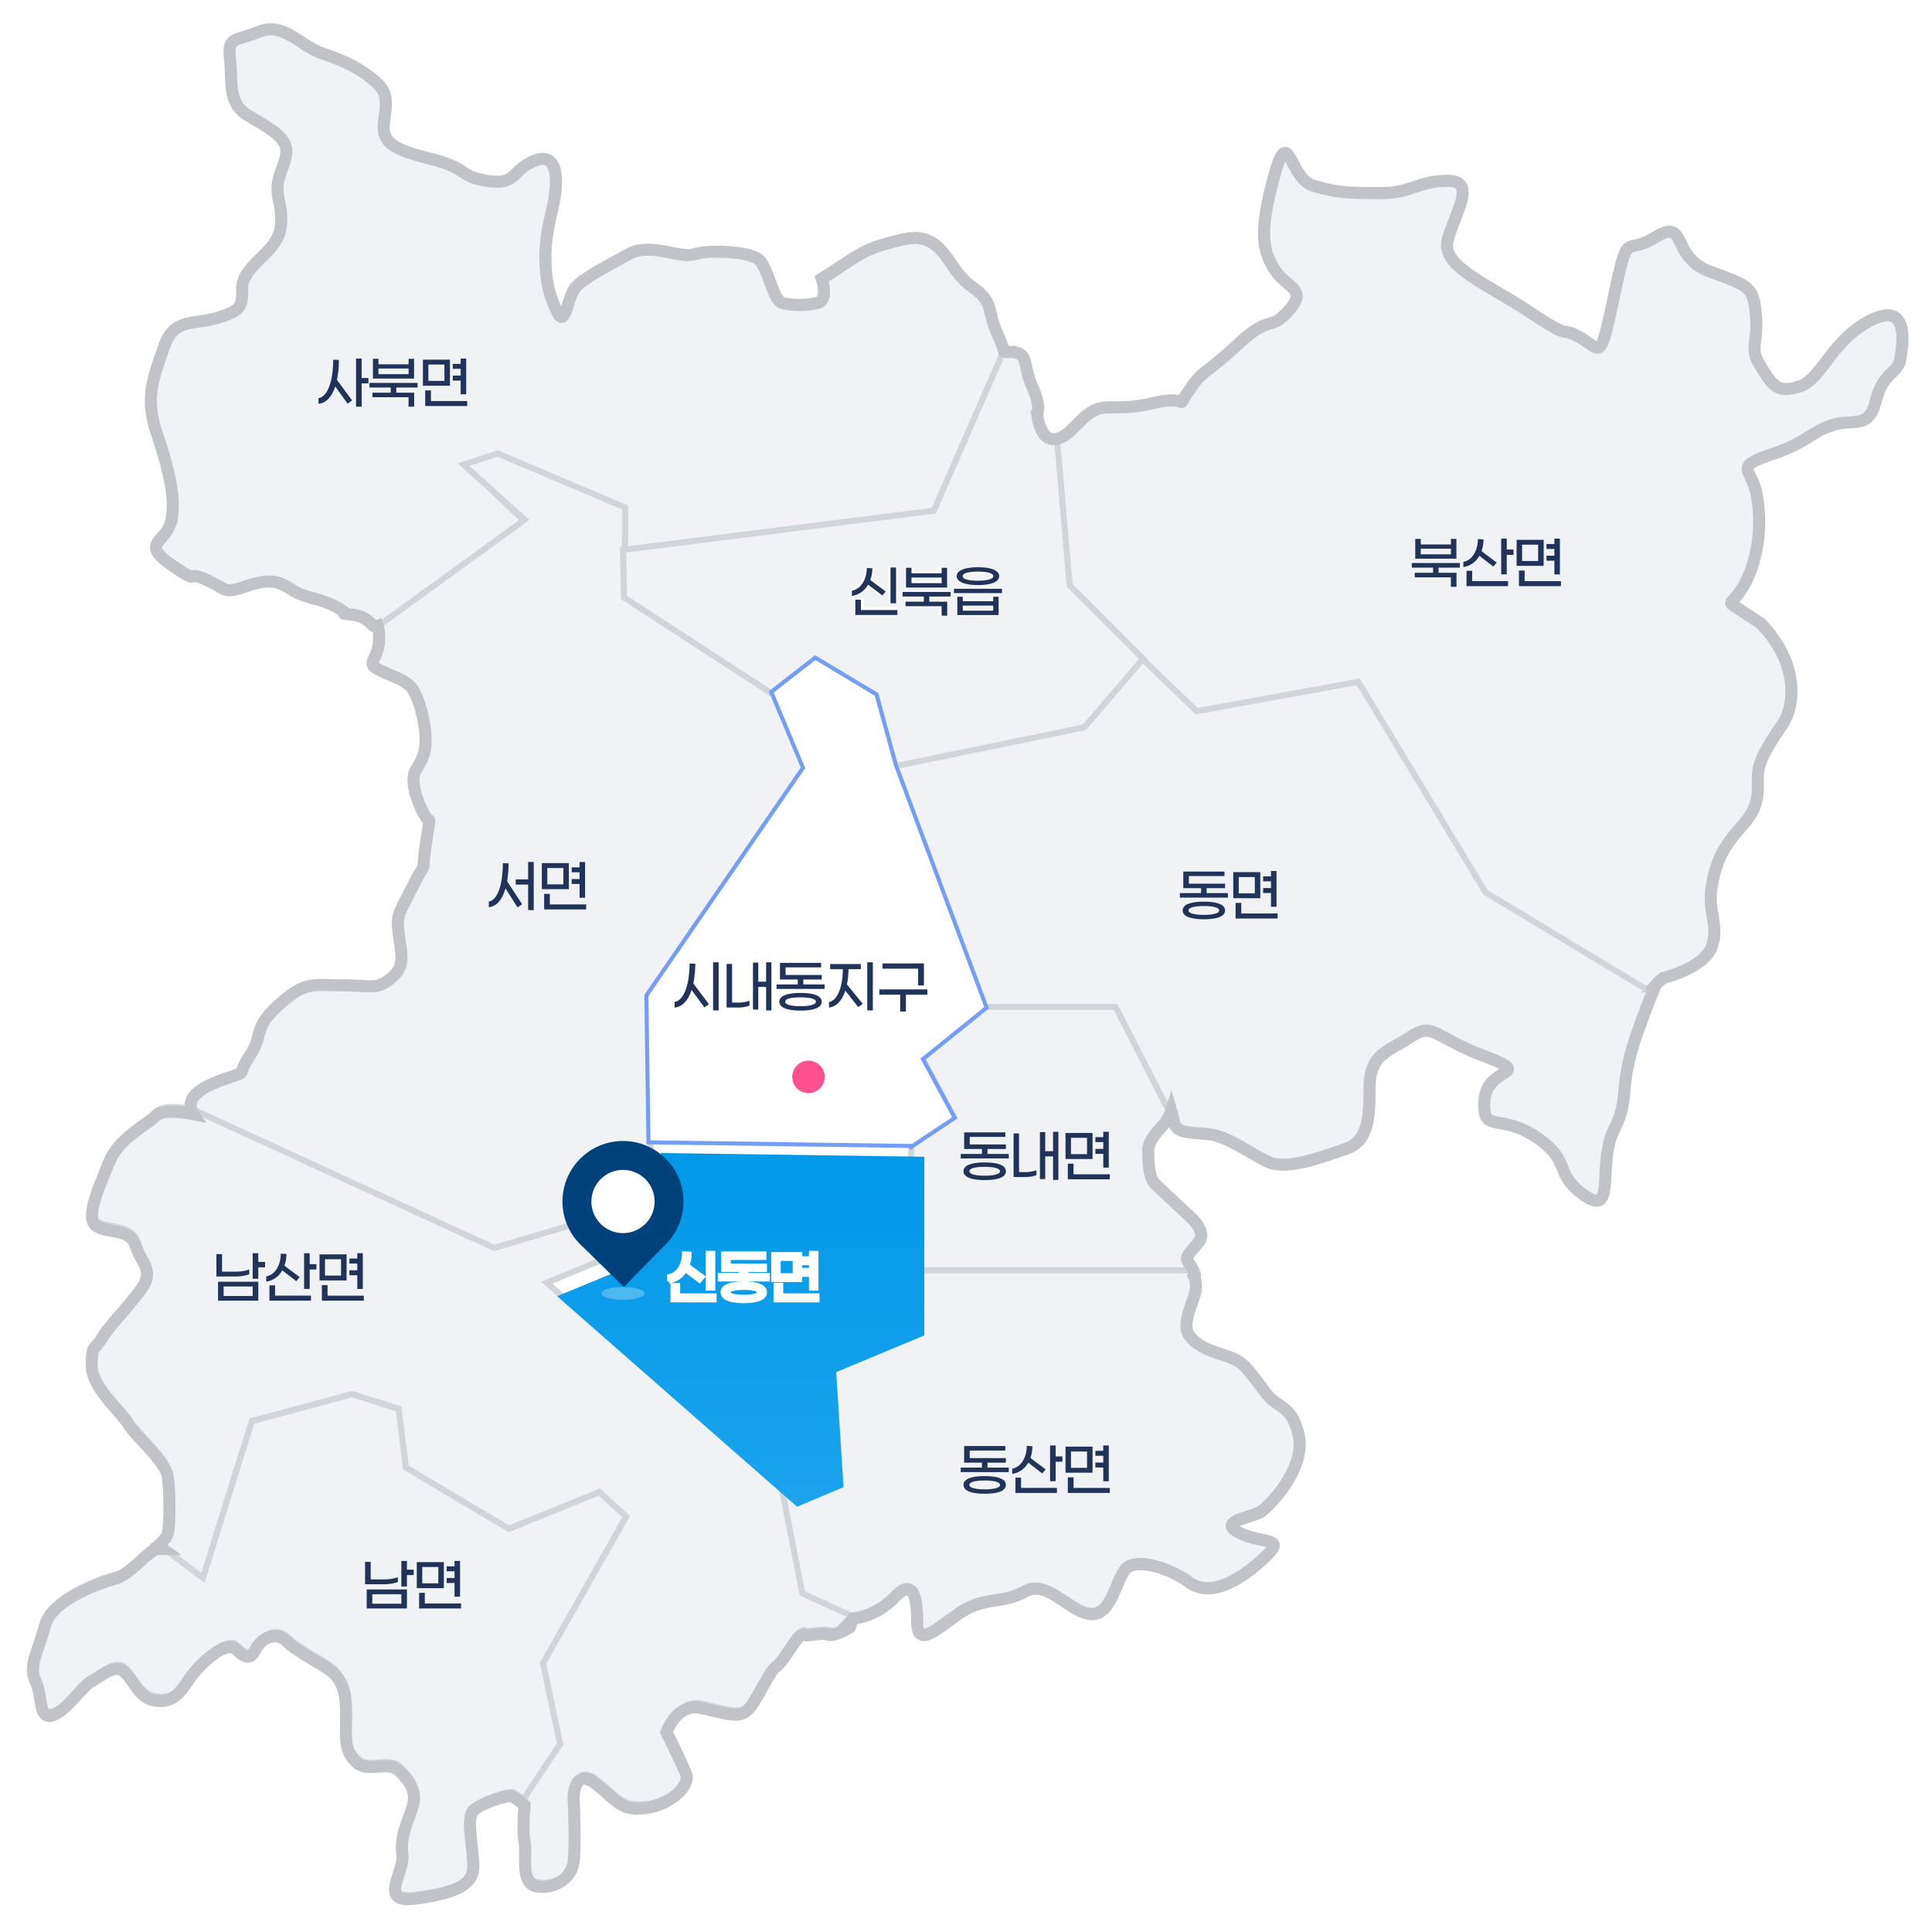 <svg xmlns="http://www.w3.org/2000/svg" xmlns:xlink="http://www.w3.org/1999/xlink" width="480" height="480" viewBox="0 0 480 480">
  <defs>
    <clipPath id="clip-path">
      <rect id="사각형_151281" data-name="사각형 151281" width="480" height="480" transform="translate(14 10)" fill="#fff" stroke="#707070" stroke-width="1"/>
    </clipPath>
    <linearGradient id="linear-gradient" x1="0.5" x2="0.5" y2="1" gradientUnits="objectBoundingBox">
      <stop offset="0" stop-color="#0099e8"/>
      <stop offset="1" stop-color="#1ca3ec"/>
    </linearGradient>
    <filter id="패스_94975" x="135.424" y="283.475" width="94.219" height="90.869" filterUnits="userSpaceOnUse">
      <feOffset dx="3" dy="3" input="SourceAlpha"/>
      <feGaussianBlur result="blur"/>
      <feFlood flood-opacity="0.161"/>
      <feComposite operator="in" in2="blur"/>
      <feComposite in="SourceGraphic"/>
    </filter>
  </defs>
  <g id="신동면" transform="translate(-14 -10)" clip-path="url(#clip-path)">
    <path id="패스_94973" data-name="패스 94973" d="M3343.932,739.524l.346.259h1.223A1.772,1.772,0,0,0,3343.932,739.524Z" transform="translate(-3290.824 -345.765)" fill="none" stroke="#707070" stroke-width="1.5"/>
    <path id="패스_94974" data-name="패스 94974" d="M3343.539,739.61c.079-.03.159-.055.239-.077l-.084-.063Z" transform="translate(-3290.672 -345.774)" fill="#123e7f" stroke="#707070" stroke-width="1.5"/>
    <path id="패스_94976" data-name="패스 94976" d="M3419.709,227.077l7.906-2.432,31.622,13.379v10.338l77.232-9.73,17.493-40.025c-.053-.019-.111-.036-.159-.058a29.779,29.779,0,0,0-1.523-4.006c-3.04-6.689-.608-7.906-6.689-12.162s-6.689-13.987-17.027-11.554-10.338,3.649-20.068,9.73c0,0,1.824,5.473-1.217,6.081a20.037,20.037,0,0,1-8.514,0c-2.432-.608-3.649-9.122-6.081-10.946s-12.162-2.432-15.811-1.216-10.947-3.041-16.419,0-11.554,6.081-13.379,8.514-2.433,9.73-4.257,6.081-3.041-7.3-3.041-13.987,1.824-10.946,2.433-15.811,0-10.338-5.474-7.906-4.257,6.081-11.554,4.865-4.257-3.041-13.987-5.473-12.163-4.257-11.554-9.122,1.217-7.3-2.432-10.338-7.3-4.865-12.771-6.689-9.729-7.906-15.811-5.473-7.906,1.216-7.3,6.689-.608,10.946,4.257,13.987,10.338,5.473,9.73,9.73-3.041,6.081-1.824,11.554.608,8.514-1.825,11.554-7.3,6.081-7.3,10.338,0,5.473-6.081,7.3-10.946,0-13.379,7.3-4.865,12.162-1.824,21.284,4.865,16.419,3.649,21.892-7.906,5.473,0,10.946,3.04,1.216,8.514,3.649,4.257,3.649,9.73,1.824,7.905-1.824,11.554.608,6.081,1.824,10.946,4.257-.3,1.52,4.561,2.128c4.131.516,4.755,3.66,5.965,2.738.048.12.092.257.134.4l36.166-26.25Z" transform="translate(-3289.938 -101.485)" fill="#f0f2f5" stroke="#d0d5da" stroke-width="1.5"/>
    <path id="패스_94977" data-name="패스 94977" d="M3762.043,381.759l-40.136,7.3-13.616-13.1-14.965,17.359-46.825,9.73,22.5,60.2h32.23l13.288,25.971c.118-.285.839,1.183,1,2,.608,3.041,4.865,2.432,9.122,3.041s9.122,4.257,13.987,6.689,13.987-1.216,19.46-3.041,6.081-6.689,6.081-15.2,4.865-9.122,10.338-12.771,5.473,0,18.244,4.865.608,2.432,0,10.946,3.648,3.041,12.77,9.122,4.257,9.122,12.163,14.595,3.041-7.906,7.3-16.419.608-9.73,6.081-24.933c1.926-5.349,3.022-8.063,3.557-9.361l-40.957-24.694Z" transform="translate(-3410.586 -202.91)" fill="#f0f2f5" stroke="#d0d5da" stroke-width="1.5"/>
    <path id="패스_94978" data-name="패스 94978" d="M3914.614,210.685c-9.73,4.865-12.162,14.595-17.635,16.419s-6.689,0-9.73-4.865-.608-5.473-1.216-12.771-1.825-7.3-11.555-10.946-5.473-13.379-13.379-8.514-6.689-2.432-10.338,14.595-3.041,13.379-8.514,10.338-1.216,1.216-12.162-6.081-22.5-11.554-20.676-18.244,7.3-14.595,0-14.595-9.122,3.041-16.419,3.041-10.946,0-17.028-1.824-6.081-15.811-9.729-2.432-3.041,18.244,0,23.109,8.513,4.865,3.648,10.338-4.257.608-12.771,8.514-8.514,6.081-12.162,11.554,1.216.608-9.122,3.041-12.163-1.216-17.635,4.257c-1.182,1.182-2.164,2.108-2.967,2.938a8.247,8.247,0,0,1-2.944,1.581l3.175,36.834,18.277,17.588.337.324.238-.276-.238.276,13.616,13.1,40.136-7.3,31.622,52.3,40.957,24.694c.689-1.677.44-.99-.179-.566a17.081,17.081,0,0,1,2.7-2.844s10.338-2.432,12.162-7.906-1.216-8.514,0-15.2,3.041-9.73,7.906-15.2,3.041-9.73,3.649-13.379,3.649-7.906,6.081-11.554,4.865-13.987-5.473-24.933c0,0-6.689-4.257-7.3-4.865s2.432-1.824,4.865-8.514a36.1,36.1,0,0,0,1.217-19.46c-1.217-5.473-5.473-6.081,3.649-9.122s9.73-5.473,15.2-7.3,9.122,1.216,10.946-6.081,5.474-6.689,6.082-10.338S3924.344,205.82,3914.614,210.685Z" transform="translate(-3436.361 -121.276)" fill="#f0f2f5" stroke="#d0d5da" stroke-width="1.5"/>
    <path id="패스_94979" data-name="패스 94979" d="M3671.548,519.5l-15.811,12.771,7.906,14.595L3653,553.96v31.217h70.236a22.852,22.852,0,0,0-1.823-3.345c-.608-1.216,1.824-3.041,3.041-4.865s-.608-4.257-1.825-5.473-7.906-7.3-9.381-8.854-1.565-5.741-1.565-8.173,2.433-4.865,4-6.626a8.423,8.423,0,0,0,1.381-2.37L3703.778,519.5Z" transform="translate(-3412.609 -259.328)" fill="#f0f2f5" stroke="#d0d5da" stroke-width="1.5"/>
    <path id="패스_94980" data-name="패스 94980" d="M3419.965,745.393l20.677-36.487-6.689-6.081-22.5,9.122-25.541-15.2-1.824-14.595-11.554-3.649-24.933,6.689-12.162,38.92-10.946-8.21h-.608l-2.433,1.824s-4.865,4.865-7.3,5.473-15.811,4.865-17.635,11.554-4.257,10.338-2.433,13.987.608,9.73,4.257,8.514,7.3-7.3,9.73-8.514,5.474-4.257,7.906-2.433,3.649,6.689,7.906,7.3,6.081-1.824,8.514-5.473,9.122-9.73,11.554-7.3,3.649,2.432,4.865,0,4.865-4.865,7.906-1.824,10.338,6.081,12.162,8.514,2.432,4.257,2.432,9.73-.608,8.514,2.433,11.554,7.906-.608,10.946,2.432,4.257,5.473,3.041,9.122-3.041,7.3-2.433,11.554-6.081,12.162,3.041,10.946,14.594-3.041,14.594-7.906-1.824-12.162,0-13.987,7.906-3.649,9.122-3.649c.665,0,1.876.909,3.035,1.833l9.127-13.691Z" transform="translate(-3271.037 -322.135)" fill="#f0f2f5" stroke="#d0d5da" stroke-width="1.5"/>
    <path id="패스_94981" data-name="패스 94981" d="M3489.607,656.8l-59.3-52.039,17.636-7.3-4.112-9.987-26.6,7.859-74.814-34.391a5.5,5.5,0,0,0,.428.792c-2.832-.562-7.828-1.25-9.534.456-2.432,2.432-9.122,5.473-11.554,11.554s-6.081,13.987-3.041,15.811,8.513.608,9.73,4.865,4.865,6.081,1.216,10.946-7.906,9.122-9.73,12.162-2.432,1.216-2.432,6.689,7.3,11.554,9.122,14.595,9.122,9.122,9.73,12.771.608,12.771,0,14.595a10.973,10.973,0,0,1-2.862,3.327l.084.063c.522-.142,1.064-.105.345.259l10.946,8.21,12.162-38.92,24.933-6.689,11.554,3.649,1.824,14.595,25.541,15.2,22.5-9.122,6.689,6.081-20.676,36.487,4.257,20.068-9.127,13.691.577.462c-.121,1.651-.479,7.2.037,9.259.608,2.433-1.216,10.338,3.041,10.946s8.514-1.824,9.122-6.081,0-15.811,0-15.811,0-7.906,5.473-3.649,6.081,6.689,12.162,6.081,11.555-5.473,10.338-8.514-4.865-10.338-4.865-10.338,2.432-7.3,8.513-6.081,9.73,3.041,12.163,0,4.865-9.122,6.689-10.338,5.473-8.514,6.689-7.906,4.257-.608,6.081,0,5.473-1.824,5.473-1.824l.722-2.021-12.276-5.58Z" transform="translate(-3280.467 -276.068)" fill="#f0f2f5" stroke="#d0d5da" stroke-width="1.5"/>
    <path id="패스_94982" data-name="패스 94982" d="M3632.432,640.575,3610.54,649.7l1.824,28.582-11.554,4.865-.3-.259,4.856,24.888,12.276,5.58.027-.077.163-.03a17.157,17.157,0,0,0,10.338-5.473c4.257-4.257,5.473-.608,5.473,6.081s4.257,2.432,10.338-1.824,10.946-2.433,16.42-5.473,10.338,4.257,15.811,5.473,6.689-7.906,9.122-10.946,10.946-.608,15.811,3.041,11.555.608,18.244-5.473.608-3.649-5.473-6.689,3.04-3.649,5.473-5.473,10.946-10.946,9.122-18.852-4.865-6.081-8.514-10.946-4.865-6.689-7.3-7.906-6.689-1.824-9.73-4.257-3.041-4.257-.608-10.946c.875-2.409.724-4.105.175-5.294.206-.151.222-.435.128-.788h-70.237Z" transform="translate(-3392.043 -301.905)" fill="#f0f2f5" stroke="#d0d5da" stroke-width="1.5"/>
    <path id="패스_94983" data-name="패스 94983" d="M3465.611,313.676v-7.3L3433.988,293l-8.535,2.734,15.224,13.685-36.166,26.25a9.831,9.831,0,0,1,.287,2.636c0,5.473-3.648,6.081,0,7.906s4.865,1.824,7.3,3.649,4.257,9.73,4.257,13.379-.607,4.865-2.433,7.906,1.217,9.73,2.433,11.554,1.216-1.216,0,7.3.608,2.432-3.041,9.73-4.256,7.3-3.648,12.162,1.824,7.906-1.825,10.946-4.865,1.824-12.162,1.824-9.122-1.216-15.811,4.865-3.649,7.3-7.3,12.771.659,3.176-7.3,6.081c-6.561,2.395-8.126,5-7.01,7.57l74.815,34.39,26.6-7.859-.145-.351.145.351.159-.047L3472,470.267l-.087-6.078-.217,0,.217,0-.521-36.49,38.919-56.555-7.878-18.787-37.123-23.782Z" transform="translate(-3296.311 -170.306)" fill="#f0f2f5" stroke="#d0d5da" stroke-width="1.5"/>
    <path id="패스_94995" data-name="패스 94995" d="M.154-8.33h-1.68V-10.5H-2.912v6.356h1.386V-6.986H.154ZM-3.78-5.25v-1.2a10.489,10.489,0,0,1-3.766.532h-2.982v-4.354h-1.4v5.558h4.3A10.9,10.9,0,0,0-3.78-5.25ZM-11.522,1.3h10V-3.416h-10Zm1.386-3.528h7.224V.126h-7.224ZM10.3-1.61h1.372V-10.5H10.3v1.33H8.344v1.232H10.3v1.68H8.344v1.232H10.3Zm-2.66-8.6H.924v6.468h6.72ZM6.272-4.942H2.282V-9h3.99Zm-3.36,5V-2.576H1.5V1.3h10.43V.056Z" transform="translate(116.627 408.313)" fill="#223359"/>
    <path id="패스_94996" data-name="패스 94996" d="M-6.23-8.33H-7.91V-10.5H-9.3v6.356H-7.91V-6.986h1.68Zm-3.934,3.08v-1.2a10.489,10.489,0,0,1-3.766.532h-2.982v-4.354h-1.4v5.558h4.3A10.9,10.9,0,0,0-10.164-5.25ZM-17.906,1.3h10V-3.416h-10Zm1.386-3.528H-9.3V.126H-16.52ZM4.858-7.784V-10.5H3.472v8.876H4.858v-4.83h1.68v-1.33ZM-1.96-6.244,1.526-3.556l.84-.994-3.78-2.856a8.567,8.567,0,0,0,.49-2.9l-1.386-.084C-2.338-7.6-3.668-5.138-5.936-4.732v1.3A5.385,5.385,0,0,0-1.96-6.244ZM-3.738-2.506h-1.4V1.3H5.18V.042H-3.738Zm20.426.9H18.06V-10.5H16.688v1.33h-1.96v1.232h1.96v1.68h-1.96v1.232h1.96Zm-2.66-8.6H7.308v6.468h6.72ZM12.656-4.942H8.666V-9h3.99ZM9.3.056V-2.576H7.882V1.3h10.43V.056Z" transform="translate(86.079 331.854)" fill="#223359"/>
    <path id="패스_94997" data-name="패스 94997" d="M-2.478-10.5v4.326h-3.08v1.3h3.08V1.456h1.386V-10.5Zm-4.872.35-1.414-.056C-8.778-5.18-9.954-1.05-12.25-.672V.742c1.89-.154,3.332-1.848,4.144-4.676L-5.124.77-3.962.014-7.7-5.7A26.848,26.848,0,0,0-7.35-10.15ZM10.3-1.61h1.372V-10.5H10.3v1.33H8.344v1.232H10.3v1.68H8.344v1.232H10.3Zm-2.66-8.6H.924v6.468h6.72ZM6.272-4.942H2.282V-9h3.99Zm-3.36,5V-2.576H1.5V1.3h10.43V.056Z" transform="translate(147.694 234.652)" fill="#223359"/>
    <path id="패스_94998" data-name="패스 94998" d="M-6.23-5.656H-7.91V-10.5H-9.3V1.456H-7.91V-4.326h1.68Zm-7.336-4.494-1.414-.056c-.014,5.026-1.26,9.17-3.654,9.548v1.4c1.862-.14,3.3-1.694,4.158-4.3L-11.4.714l1.12-.8-3.766-5.1A24.952,24.952,0,0,0-13.566-10.15ZM5.11-10.43H3.752v1.372h-7.49V-10.43H-5.11v4.914H5.11ZM-3.738-6.608v-1.4h7.49v1.4ZM5.978-3.29V-4.438H-5.964V-3.29H-.686v1.274h-4.55V-.882H3.738V1.47h1.4V-2.016H.686V-3.29Zm10.71,1.68H18.06V-10.5H16.688v1.33h-1.96v1.232h1.96v1.68h-1.96v1.232h1.96Zm-2.66-8.6H7.308v6.468h6.72ZM12.656-4.942H8.666V-9h3.99ZM9.3.056V-2.576H7.882V1.3h10.43V.056Z" transform="translate(111.764 109.573)" fill="#223359"/>
    <path id="패스_94999" data-name="패스 94999" d="M-5.7-5V-6.23H-1.12V-7.35h-8.988V-9.24H-1.26v-1.12H-11.494v4.13H-7.07V-5h-5.278v1.12H-.406V-5Zm-.686,2.114c-2.856,0-5.264.546-5.264,2.184S-9.24,1.5-6.384,1.5-1.12.938-1.12-.7-3.528-2.884-6.384-2.884Zm0,3.29C-8.33.406-10.192.126-10.192-.7S-8.33-1.792-6.384-1.792s3.808.28,3.808,1.092S-4.438.406-6.384.406ZM10.3-1.61h1.372V-10.5H10.3v1.33H8.344v1.232H10.3v1.68H8.344v1.232H10.3Zm-2.66-8.6H.924v6.468h6.72ZM6.272-4.942H2.282V-9h3.99Zm-3.36,5V-2.576H1.5V1.3h10.43V.056Z" transform="translate(319.479 236.894)" fill="#223359"/>
    <path id="패스_95000" data-name="패스 95000" d="M-7.658-10.43H-9.016v1.372h-7.49V-10.43h-1.372v4.914h10.22Zm-8.848,3.822v-1.4h7.49v1.4ZM-6.79-3.29V-4.438H-18.732V-3.29h5.278v1.274H-18V-.882H-9.03V1.47h1.4V-2.016h-4.452V-3.29ZM4.858-7.784V-10.5H3.472v8.876H4.858v-4.83h1.68v-1.33ZM-1.96-6.244,1.526-3.556l.84-.994-3.78-2.856a8.567,8.567,0,0,0,.49-2.9l-1.386-.084C-2.338-7.6-3.668-5.138-5.936-4.732v1.3A5.385,5.385,0,0,0-1.96-6.244ZM-3.738-2.506h-1.4V1.3H5.18V.042H-3.738Zm20.426.9H18.06V-10.5H16.688v1.33h-1.96v1.232h1.96v1.68h-1.96v1.232h1.96Zm-2.66-8.6H7.308v6.468h6.72ZM12.656-4.942H8.666V-9h3.99ZM9.3.056V-2.576H7.882V1.3h10.43V.056Z" transform="translate(383.494 154.323)" fill="#223359"/>
    <path id="패스_95001" data-name="패스 95001" d="M-12.082-5V-6.23H-7.5V-7.35h-8.988V-9.24h8.848v-1.12H-17.878v4.13h4.424V-5h-5.278v1.12H-6.79V-5Zm-.686,2.114c-2.856,0-5.264.546-5.264,2.184s2.408,2.2,5.264,2.2S-7.5.938-7.5-.7-9.912-2.884-12.768-2.884Zm0,3.29c-1.946,0-3.808-.28-3.808-1.106s1.862-1.092,3.808-1.092S-8.96-1.512-8.96-.7-10.822.406-12.768.406ZM4.858-7.784V-10.5H3.472v8.876H4.858v-4.83h1.68v-1.33ZM-1.96-6.244,1.526-3.556l.84-.994-3.78-2.856a8.567,8.567,0,0,0,.49-2.9l-1.386-.084C-2.338-7.6-3.668-5.138-5.936-4.732v1.3A5.385,5.385,0,0,0-1.96-6.244ZM-3.738-2.506h-1.4V1.3H5.18V.042H-3.738Zm20.426.9H18.06V-10.5H16.688v1.33h-1.96v1.232h1.96v1.68h-1.96v1.232h1.96Zm-2.66-8.6H7.308v6.468h6.72ZM12.656-4.942H8.666V-9h3.99ZM9.3.056V-2.576H7.882V1.3h10.43V.056Z" transform="translate(271.416 379.621)" fill="#223359"/>
    <path id="패스_95002" data-name="패스 95002" d="M-12.082-5V-6.23H-7.5V-7.35h-8.988V-9.24h8.848v-1.12H-17.878v4.13h4.424V-5h-5.278v1.12H-6.79V-5Zm-.686,2.114c-2.856,0-5.264.546-5.264,2.184s2.408,2.2,5.264,2.2S-7.5.938-7.5-.7-9.912-2.884-12.768-2.884Zm0,3.29c-1.946,0-3.808-.28-3.808-1.106s1.862-1.092,3.808-1.092S-8.96-1.512-8.96-.7-10.822.406-12.768.406ZM4.214-10.5v4.816H2.268V-10.43H.952V1.246H2.268V-4.382H4.214V1.456H5.53V-10.5ZM-4.242-.49v-9.6H-5.6V.742h2.744A8.2,8.2,0,0,0,.084.28V-.952A8.224,8.224,0,0,1-2.7-.49Zm20.93-1.12H18.06V-10.5H16.688v1.33h-1.96v1.232h1.96v1.68h-1.96v1.232h1.96Zm-2.66-8.6H7.308v6.468h6.72ZM12.656-4.942H8.666V-9h3.99ZM9.3.056V-2.576H7.882V1.3h10.43V.056Z" transform="translate(271.416 301.692)" fill="#223359"/>
    <path id="패스_95003" data-name="패스 95003" d="M3571.8,335.512,3582.747,327l15.2,9.122,4.292,17.632,47.4-9.727,14.6-17.027-18.25-18.244-3.175-36.834c-2.157.529-4.258-.643-5.035-6.343,0,0,1.216-1.216-1.217-6.689s-.608-8.514-5.472-8.514a4.054,4.054,0,0,1-1.359-.193l-17.493,40.025-77.217,9.728.289,11.86Z" transform="translate(-3366.242 -153.324)" fill="#f0f2f5" stroke="#d0d5da" stroke-width="1.5"/>
    <path id="패스_95004" data-name="패스 95004" d="M-7.252-10.5H-9.618v8.848h2.366ZM-14.49-5.7l3.038,2.254,1.386-1.68L-13.51-7.56a8.133,8.133,0,0,0,.476-2.744l-2.38-.14c-.042,2.632-1.358,4.746-3.248,4.97v2.2A5.551,5.551,0,0,0-14.49-5.7ZM-15.54-.672V-2.73h-2.408V1.456H-7.084V-.672ZM5.32-10.5H3.01v.84H-3.01v-.84H-5.32v5.124H5.32ZM-3.01-7.126v-.826H3.01v.826ZM6.048-2.912V-4.788h-12.1v1.876h4.872v.686H-5.4V-.378H2.954V1.6H5.348V-2.226H1.176v-.686Zm6.72-3.08c3.15,0,5.46-.686,5.46-2.352s-2.31-2.352-5.46-2.352-5.46.686-5.46,2.352S9.618-5.992,12.768-5.992Zm0-2.968c1.792,0,2.94.2,2.94.616s-1.148.616-2.94.616-2.94-.182-2.94-.616S10.976-8.96,12.768-8.96ZM6.72-5.6v1.792h12.1V-5.6Zm9.086,3H9.73v-.63H7.42v4.69h10.7v-4.69h-2.31ZM9.73-.252V-.924h6.076v.672Z" transform="translate(244.204 161.496)" fill="#fff"/>
    <path id="패스_95005" data-name="패스 95005" d="M-7.574-10.5H-8.96v8.876h1.386Zm-6.958,4.27,3.556,2.674.826-1.008-3.836-2.828a8.328,8.328,0,0,0,.518-2.912l-1.386-.084c-.028,2.786-1.428,5.25-3.7,5.656v1.3A5.553,5.553,0,0,0-14.532-6.23ZM-16.31.07V-2.506h-1.4V1.3H-7.252V.07ZM5.11-10.43H3.752v1.372h-7.49V-10.43H-5.11v4.914H5.11ZM-3.738-6.608v-1.4h7.49v1.4ZM5.978-3.29V-4.438H-5.964V-3.29H-.686v1.274h-4.55V-.882H3.738V1.47h1.4V-2.016H.686V-3.29Zm6.79-2.842c2.9,0,5.278-.644,5.278-2.226s-2.38-2.212-5.278-2.212S7.49-9.926,7.49-8.358,9.87-6.132,12.768-6.132Zm0-3.346c2.086,0,3.808.336,3.808,1.12s-1.722,1.134-3.808,1.134S8.96-7.56,8.96-8.358,10.682-9.478,12.768-9.478ZM6.8-5.236V-4.13H18.746V-5.236Zm9.744,3.122H9v-1.12H7.63v4.55H17.906v-4.55H16.548ZM9,.224v-1.26h7.546V.224Z" transform="translate(244.203 161.496)" fill="#223359"/>
    <path id="패스_95006" data-name="패스 95006" d="M3586.46,376.5l-10.946,8.514,7.906,18.852-38.92,56.555.521,36.49,65.46.909v.1l10.642-7.095-7.906-14.595,15.811-12.771-22.5-60.2-4.865-17.636Z" transform="translate(-3369.91 -203.104)" fill="#fff" stroke="#749df5" stroke-width="1"/>
    <path id="지도전체라인" d="M2876.071,190.824c-9.721,4.86-12.152,14.581-17.62,16.4s-6.684,0-9.721-4.86-.608-5.468-1.215-12.758-1.823-7.29-11.544-10.936-5.469-13.366-13.367-8.505-6.683-2.43-10.329,14.581-3.038,13.366-8.506,10.328-1.215,1.215-12.151-6.075-22.48-11.543-20.658-18.226,7.291-14.581,0-14.581-9.114,3.038-16.4,3.038-10.937,0-17.012-1.823-6.076-15.8-9.722-2.43-3.038,18.226,0,23.086,8.506,4.86,3.646,10.328-4.253.608-12.76,8.505-8.506,6.075-12.152,11.543,1.215.607-9.113,3.038-12.152-1.215-17.62,4.253c-1.18,1.18-2.161,2.106-2.964,2.935-2.831,2.214-6.831,3.611-7.972-4.758,0,0,1.215-1.215-1.216-6.683s-.607-8.505-5.468-8.505a3.764,3.764,0,0,1-1.517-.251,29.8,29.8,0,0,0-1.521-4c-3.038-6.683-.607-7.9-6.684-12.151s-6.683-13.973-17.012-11.543-10.329,3.645-20.05,9.721c0,0,1.823,5.468-1.215,6.075a20.023,20.023,0,0,1-8.506,0c-2.43-.608-3.646-9.113-6.075-10.936s-12.152-2.43-15.8-1.215-10.936-3.038-16.4,0-11.544,6.075-13.367,8.505-2.43,9.721-4.253,6.075-3.038-7.29-3.038-13.973,1.823-10.936,2.43-15.8,0-10.328-5.468-7.9-4.253,6.075-11.544,4.86-4.253-3.038-13.975-5.468-12.151-4.253-11.544-9.113,1.216-7.29-2.43-10.328-7.291-4.86-12.759-6.683-9.722-7.9-15.8-5.468-7.9,1.215-7.291,6.683-.607,10.936,4.253,13.973,10.329,5.468,9.721,9.721-3.038,6.075-1.823,11.543.607,8.505-1.823,11.543-7.291,6.075-7.291,10.328,0,5.468-6.076,7.29-10.936,0-13.366,7.29-4.861,12.151-1.823,21.264,4.861,16.4,3.645,21.871-7.9,5.468,0,10.936,3.038,1.215,8.506,3.645,4.253,3.645,9.721,1.823,7.9-1.823,11.544.608,6.076,1.823,10.936,4.253-.3,1.519,4.557,2.126c4.126.516,4.75,3.657,5.959,2.735a8.444,8.444,0,0,1,.42,3.036c0,5.468-3.646,6.075,0,7.9s4.86,1.823,7.291,3.645,4.253,9.721,4.253,13.366-.608,4.86-2.431,7.9,1.216,9.721,2.431,11.543,1.215-1.215,0,7.29.608,2.43-3.038,9.721-4.253,7.29-3.646,12.151,1.823,7.9-1.823,10.936-4.861,1.823-12.152,1.823-9.113-1.215-15.8,4.86-3.646,7.29-7.291,12.758.658,3.173-7.291,6.075c-7.229,2.639-8.389,5.538-6.575,8.354-2.83-.562-7.821-1.249-9.526.456-2.431,2.43-9.114,5.468-11.544,11.543s-6.076,13.973-3.038,15.8,8.506.608,9.721,4.86,4.861,6.075,1.216,10.936-7.9,9.113-9.721,12.151-2.431,1.215-2.431,6.683,7.291,11.543,9.114,14.581,9.114,9.113,9.721,12.758.608,12.758,0,14.581c-.308.924-1.708,2.315-3.014,3.463a1.836,1.836,0,0,1,1.806.182h-1.83l-2.431,1.823s-4.86,4.86-7.291,5.468-15.8,4.86-17.62,11.543-4.253,10.328-2.43,13.973.608,9.721,4.253,8.506,7.291-7.291,9.721-8.506,5.469-4.253,7.9-2.43,3.645,6.683,7.9,7.29,6.076-1.823,8.506-5.468,9.113-9.72,11.544-7.29,3.645,2.43,4.861,0,4.861-4.86,7.9-1.823,10.329,6.075,12.151,8.505,2.43,4.253,2.43,9.721-.607,8.505,2.43,11.543,7.9-.608,10.937,2.43,4.253,5.468,3.038,9.113-3.038,7.29-2.43,11.543-6.076,12.151,3.038,10.936,14.582-3.038,14.582-7.9-1.823-12.151,0-13.973,7.9-3.645,9.114-3.645c.777,0,2.3,1.239,3.609,2.293-.121,1.649-.477,7.192.037,9.25.608,2.43-1.215,10.328,3.038,10.936s8.506-1.823,9.114-6.075,0-15.8,0-15.8,0-7.9,5.469-3.645,6.076,6.683,12.152,6.075,11.544-5.468,10.329-8.505-4.861-10.328-4.861-10.328,2.43-7.29,8.506-6.075,9.722,3.038,12.152,0,4.861-9.113,6.684-10.328,5.468-8.505,6.683-7.9,4.253-.607,6.076,0,5.468-1.823,5.468-1.823l.749-2.1.163-.03a17.142,17.142,0,0,0,10.329-5.468c4.253-4.253,5.469-.607,5.469,6.075s4.253,2.43,10.328-1.823,10.937-2.43,16.4-5.468,10.33,4.253,15.8,5.468,6.684-7.9,9.114-10.936,10.937-.608,15.8,3.038,11.544.607,18.228-5.468.607-3.645-5.469-6.683,3.038-3.645,5.469-5.468,10.936-10.936,9.113-18.834-4.86-6.075-8.506-10.936-4.861-6.683-7.291-7.9-6.683-1.823-9.721-4.253-3.038-4.253-.608-10.936c.875-2.406.724-4.1.175-5.289.786-.578-1.159-3.058-1.694-4.128-.607-1.215,1.823-3.038,3.038-4.86s-.607-4.253-1.823-5.468-7.9-7.29-9.373-8.846-1.563-5.735-1.563-8.165,2.431-4.86,4-6.619a10.151,10.151,0,0,0,1.708-3.211c.3,1.029.51,2.025.674,2.844.607,3.038,4.861,2.43,9.114,3.038s9.114,4.253,13.974,6.683,13.974-1.215,19.442-3.038,6.076-6.683,6.076-15.188,4.861-9.113,10.329-12.758,5.468,0,18.227,4.86.608,2.43,0,10.936,3.646,3.038,12.76,9.113,4.253,9.113,12.152,14.581,3.037-7.9,7.291-16.4.608-9.721,6.075-24.909c4.409-12.247,4.472-10.669,3.376-9.917a17.079,17.079,0,0,1,2.7-2.841s10.329-2.43,12.152-7.9-1.215-8.505,0-15.188,3.038-9.721,7.9-15.188,3.038-9.721,3.645-13.366,3.646-7.9,6.076-11.543,4.861-13.973-5.468-24.909c0,0-6.683-4.253-7.291-4.86s2.43-1.823,4.861-8.505a36.064,36.064,0,0,0,1.215-19.441c-1.215-5.468-5.468-6.075,3.645-9.113s9.722-5.468,15.19-7.29,9.114,1.215,10.936-6.075,5.468-6.683,6.076-10.328S2885.792,185.963,2876.071,190.824Z" transform="translate(-2397.254 -101.261)" fill="none" stroke="#c0c4c8" stroke-width="3"/>
    <path id="행정복지센터" d="M-21.728-10.5V1.456h1.386V-10.5Zm-4.424.35-1.414-.056C-27.58-5.18-28.9-1.036-31.29-.658v1.4C-29.4.6-27.944-.994-27.062-3.626l3.178,4.34,1.12-.8-3.864-5.152A24.471,24.471,0,0,0-26.152-10.15Zm17.6-.35v4.816H-10.5V-10.43h-1.316V1.246H-10.5V-4.382h1.946V1.456h1.316V-10.5ZM-17.01-.49v-9.6h-1.358V.742h2.744A8.2,8.2,0,0,0-12.684.28V-.952A8.224,8.224,0,0,1-15.47-.49ZM.686-5V-6.23H5.264V-7.35H-3.724V-9.24H5.124v-1.12H-5.11v4.13H-.686V-5H-5.964v1.12H5.978V-5ZM0-2.884c-2.856,0-5.264.546-5.264,2.184S-2.856,1.5,0,1.5,5.264.938,5.264-.7,2.856-2.884,0-2.884ZM0,.406C-1.946.406-3.808.126-3.808-.7S-1.946-1.792,0-1.792,3.808-1.512,3.808-.7,1.946.406,0,.406ZM16.576-10.5V1.456h1.386V-10.5ZM11.914-8.792H14.98v-1.274H7.35v1.274h3.164C10.458-4.354,9.2-1.022,7.07-.63V.742c1.806-.21,3.234-1.694,4.06-4.2l3.22,4.1,1.092-.826-3.906-4.83A20.43,20.43,0,0,0,11.914-8.792Zm17.3,4.032H30.66v-5.46h-10.3v1.3h8.862Zm2.3.994H19.572V-2.45h5.18V1.736H26.18V-2.45h5.334Z" transform="translate(212.891 259.58)" fill="#223359"/>
    <ellipse id="타원_10279" data-name="타원 10279" cx="4.035" cy="4.035" rx="4.035" ry="4.035" transform="translate(210.826 273.518)" fill="#ff518f"/>
    <g transform="matrix(1, 0, 0, 1, 14, 10)" filter="url(#패스_94975)">
      <path id="패스_94975-2" data-name="패스 94975" d="M3528.758,574.5l.087,6.078-12.162,12.162-.159.047,4.113,9.987-17.636,7.3,59.3,52.039-.009-.045.009.045.3.259,11.555-4.865-1.824-28.582,21.892-9.122V606.732h0V575.516l-.3.2.3-.2v-.1Z" transform="translate(-3367.58 -291.03)" fill="url(#linear-gradient)"/>
    </g>
    <path id="패스_94994" data-name="패스 94994" d="M-7.574-10.5H-8.96v8.876h1.386Zm-6.958,4.27,3.556,2.674.826-1.008-3.836-2.828a8.328,8.328,0,0,0,.518-2.912l-1.386-.084c-.028,2.786-1.428,5.25-3.7,5.656v1.3A5.553,5.553,0,0,0-14.532-6.23ZM-16.31.07V-2.506h-1.4V1.3H-7.252V.07ZM.686-5V-6.23H5.264V-7.35H-3.724V-9.24H5.124v-1.12H-5.11v4.13H-.686V-5H-5.964v1.12H5.978V-5ZM0-2.884c-2.856,0-5.264.546-5.264,2.184S-2.856,1.5,0,1.5,5.264.938,5.264-.7,2.856-2.884,0-2.884ZM0,.406C-1.946.406-3.808.126-3.808-.7S-1.946-1.792,0-1.792,3.808-1.512,3.808-.7,1.946.406,0,.406ZM16.688-1.61H18.06V-10.5H16.688v1.33h-1.96v1.232h1.96v1.68h-1.96v1.232h1.96Zm-2.66-8.6H7.308v6.468h6.72ZM12.656-4.942H8.666V-9h3.99ZM9.3.056V-2.576H7.882V1.3h10.43V.056Z" transform="translate(198.791 331.772)" fill="#fff" stroke="#fff" stroke-width="1"/>
    <g id="그룹_161269" data-name="그룹 161269" transform="translate(153.746 293.475)">
      <path id="패스_93762" data-name="패스 93762" d="M546.712,596.951c.03.878-2.345,1.6-5.305,1.606s-5.383-.7-5.413-1.574,2.345-1.6,5.305-1.606S546.682,596.073,546.712,596.951Z" transform="translate(-526.316 -559.103)" fill="#fff" opacity="0.27"/>
      <g id="그룹_15034" data-name="그룹 15034">
        <path id="패스_93395" data-name="패스 93395" d="M555.833,600.028a15.037,15.037,0,1,0-25,11.416l10.174,9.972L551,611.226A15,15,0,0,0,555.833,600.028Z" transform="translate(-525.76 -585.143)" fill="#00427b"/>
        <path id="패스_93396" data-name="패스 93396" d="M551.7,603.15a7.852,7.852,0,1,1-7.93-7.773A7.852,7.852,0,0,1,551.7,603.15Z" transform="translate(-528.809 -588.191)" fill="#fff"/>
      </g>
    </g>
  </g>
</svg>
